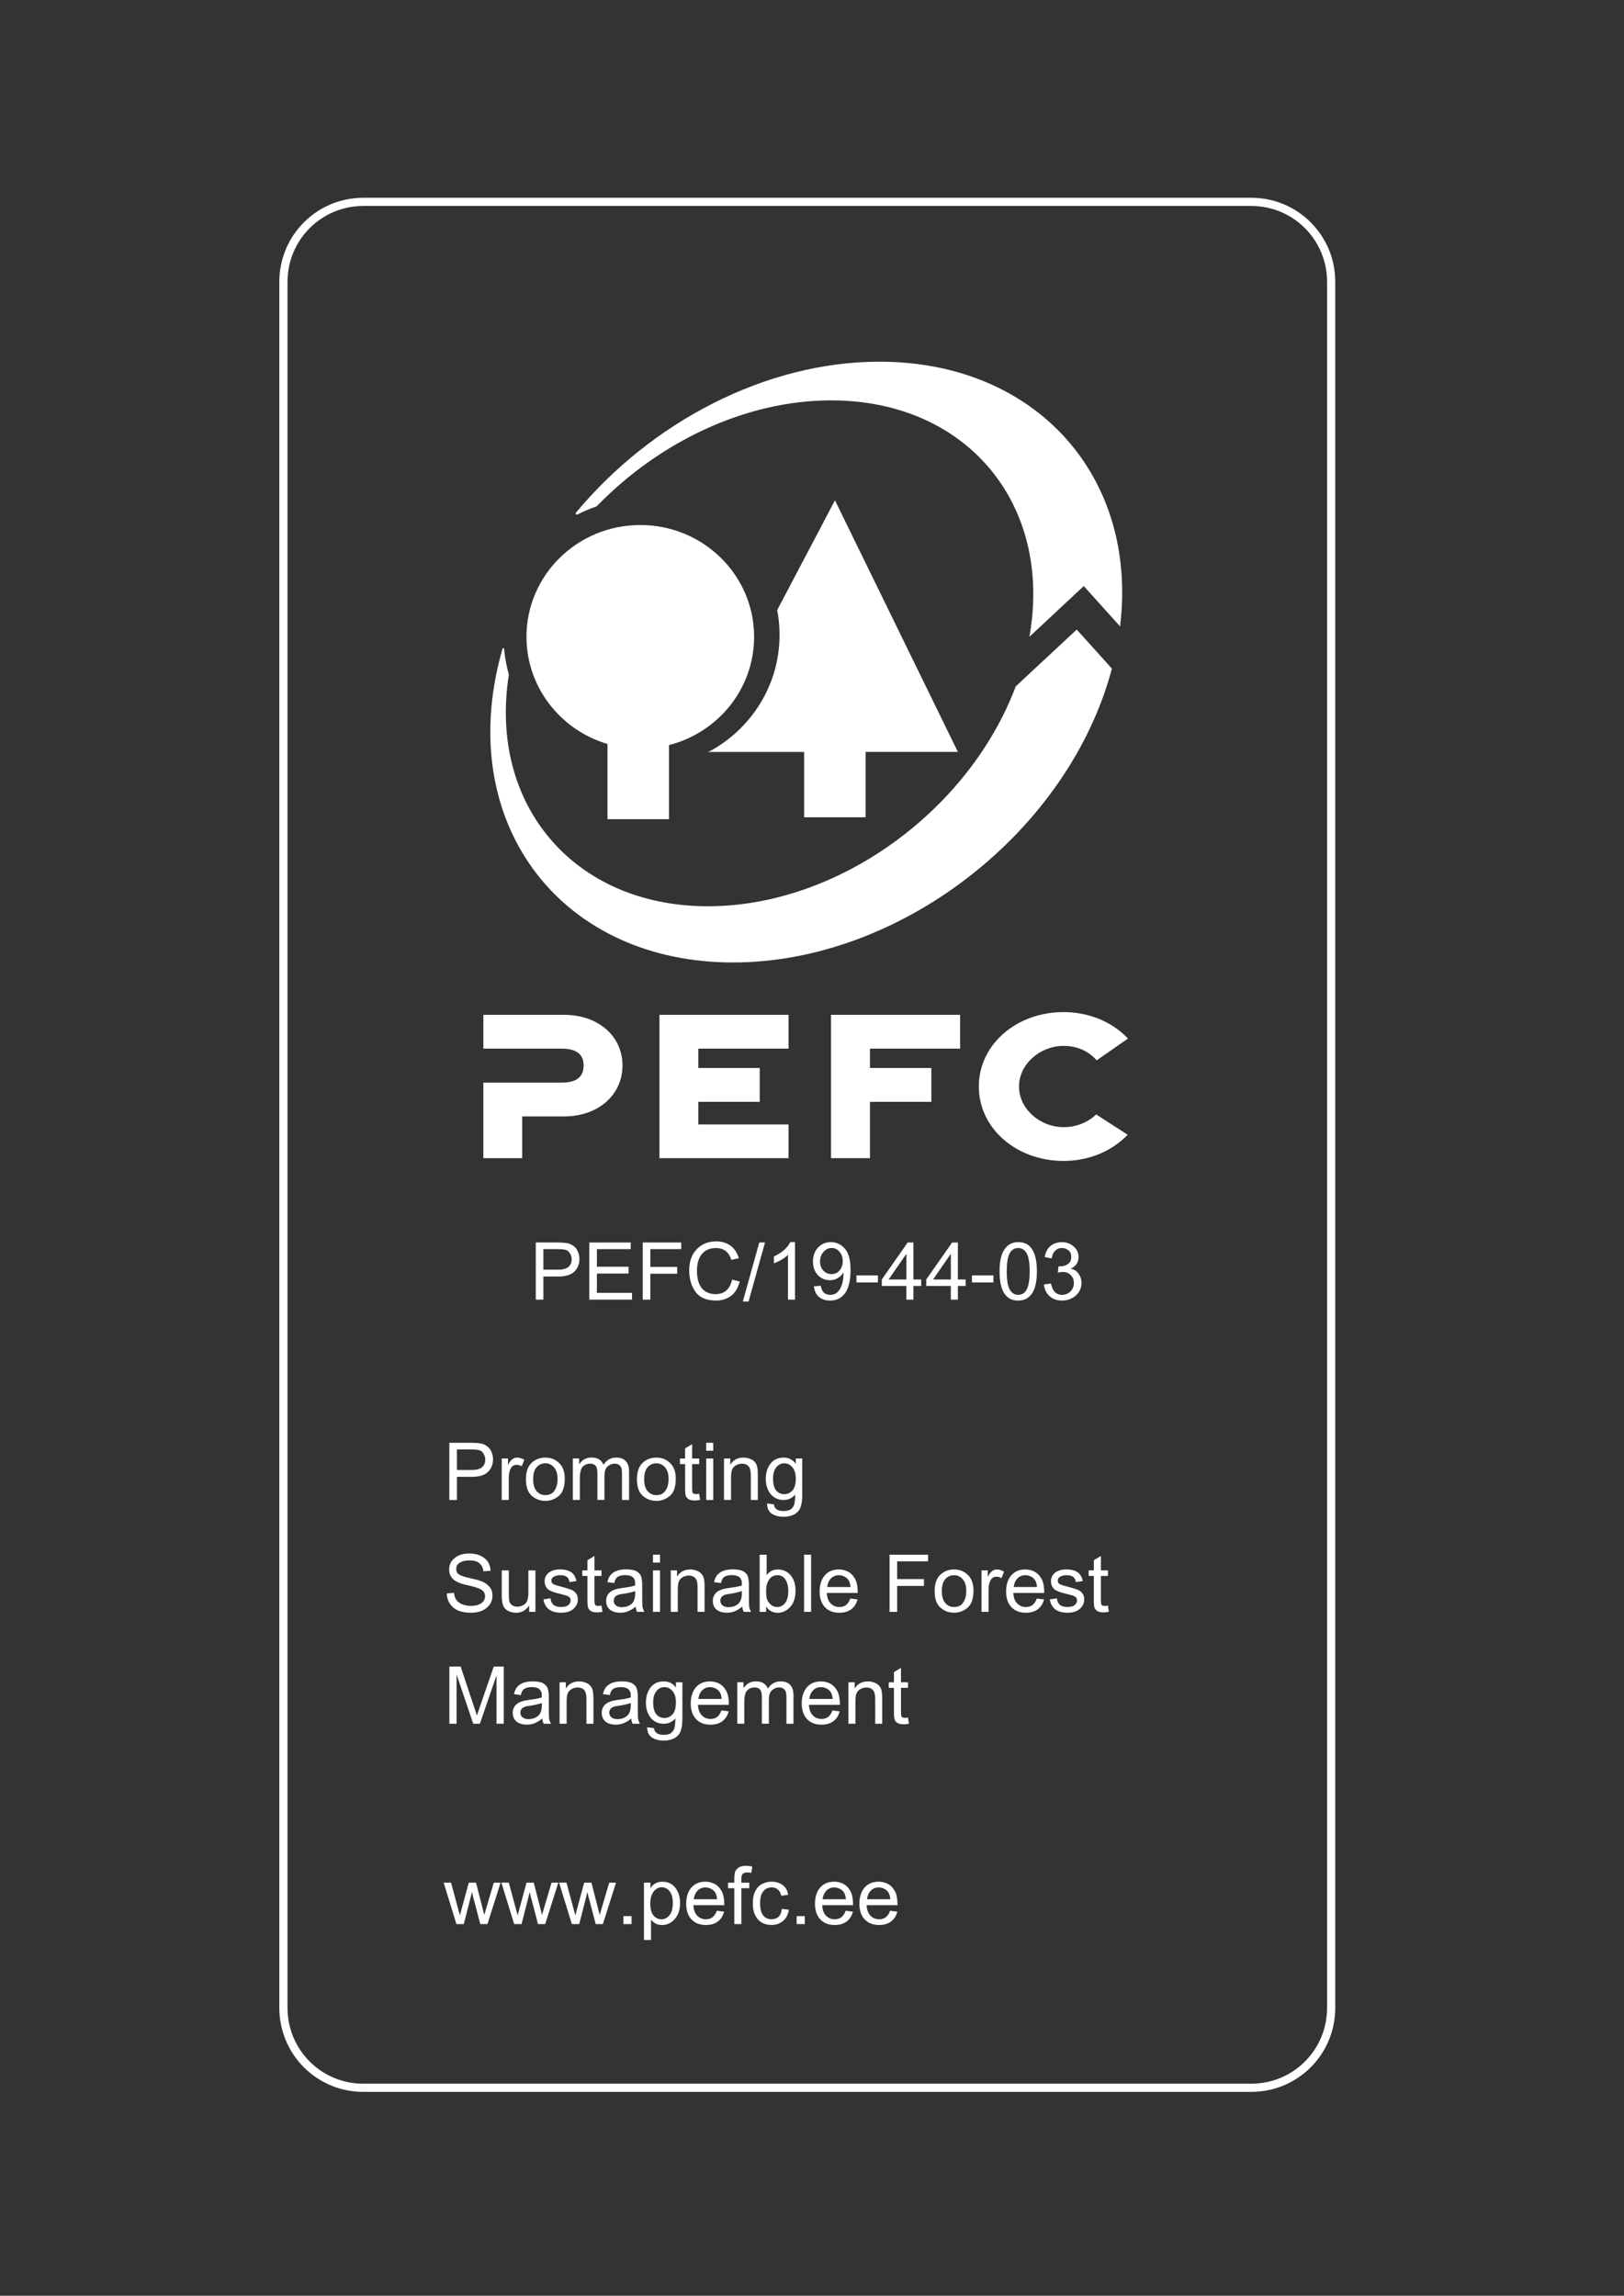 <?xml version="1.0" encoding="utf-8"?>
<!-- Generator: Adobe Illustrator 27.1.1, SVG Export Plug-In . SVG Version: 6.00 Build 0)  -->
<svg version="1.1" id="Layer_1" xmlns="http://www.w3.org/2000/svg" xmlns:xlink="http://www.w3.org/1999/xlink" x="0px" y="0px"
	 viewBox="0 0 595 841" style="enable-background:new 0 0 595 841;" xml:space="preserve">
<rect x="0" y="0" width="595" height="841" fill="#333333" stroke="none"/>
<style type="text/css">
	.st0{clip-path:url(#SVGID_00000127753557651906703470000006795480618846857395_);fill:none;stroke:#FFFFFF;stroke-width:3;}
	.st1{fill:#FFFFFF;}
</style>
<g>
	<g>
		<defs>
			<rect id="SVGID_1_" x="97.34" y="67.44" width="399.04" height="707"/>
		</defs>
		<clipPath id="SVGID_00000092433407023714348910000013272788185903311784_">
			<use xlink:href="#SVGID_1_"  style="overflow:visible;"/>
		</clipPath>
		
			<path style="clip-path:url(#SVGID_00000092433407023714348910000013272788185903311784_);fill:none;stroke:#FFFFFF;stroke-width:3;" d="
			M133.12,73.95h325.31c16.21,0,29.28,13.06,29.28,29.28v632.31c0,16.22-13.06,29.28-29.28,29.28H133.12
			c-16.21,0-29.28-13.06-29.28-29.28V103.23C103.85,87.02,116.91,73.95,133.12,73.95L133.12,73.95z M133.12,73.95"/>
	</g>
	<path class="st1" d="M206.6,371.76h-29.51v12.39h28.68c6.2,0,8.05,2.74,8.05,6.18c0,3.51-1.84,6.27-8.05,6.27h-28.68v27.67h14.23
		v-15.29h15.28c12.95,0,21.47-8.2,21.47-18.66C228.08,379.87,219.55,371.76,206.6,371.76"/>
	<polyline class="st1" points="241.61,424.27 288.9,424.27 288.9,411.91 255.86,411.91 255.86,403.63 278.34,403.63 278.34,391.24 
		255.86,391.24 255.86,384.15 288.9,384.15 288.9,371.76 241.61,371.76 241.61,424.27 	"/>
	<polyline class="st1" points="304.47,424.27 318.74,424.27 318.74,403.63 341.22,403.63 341.22,391.24 318.74,391.24 
		318.74,384.15 351.77,384.15 351.77,371.76 304.47,371.76 304.47,424.27 	"/>
	<path class="st1" d="M389.66,383.14c4.91,0,9.06,1.81,12.14,5.29l11.47-7.98c-6.32-6.61-14.93-9.69-23.62-9.69
		c-17.22,0-31.03,11.86-31.03,27.26c0,15.38,13.81,27.26,31.03,27.26c8.64,0,17.19-3.05,23.51-9.59l-11.55-7.44
		c-2.98,2.91-7.25,4.66-11.96,4.66c-8.52,0-16.3-6.61-16.3-14.89C373.36,389.72,381.14,383.14,389.66,383.14"/>
	<path class="st1" d="M317.13,299.38v-23.93h33.82l-45.04-92.17l-21.16,40.21c0.58,2.95,0.86,5.98,0.86,9.08
		c0,18.33-10.28,34.28-25.48,42.6l-0.79,0.29h35.27v23.93H317.13"/>
	<path class="st1" d="M222.57,272.54v27.55h22.53v-27.14c17.94-4.58,31.19-20.59,31.19-39.67c0-22.62-18.67-40.95-41.7-40.95
		c-23.03,0-41.7,18.33-41.7,40.95C192.9,251.8,205.4,267.46,222.57,272.54"/>
	<path class="st1" d="M211.57,188.49c2.25-1.17,4.59-2.17,7.03-3c22.77-23.5,54.39-38.82,85.92-38.82
		c49.83,0,81.27,38.24,72.63,86.61l19.92-18.59l13.3,14.77c6.68-54.6-30.53-96.96-88.19-96.96c-41.82,0-83.75,22.3-111.23,55.39
		c0,0-0.15,0.23,0.07,0.47C211.28,188.65,211.57,188.49,211.57,188.49"/>
	<path class="st1" d="M268.58,352.58c61.39,0,122.96-48,138.8-107.65l-12.89-14.3l-22.35,20.81
		c-17.08,45.46-65.04,80.55-112.74,80.55c-49.22,0-80.49-37.32-72.96-84.85c-0.86-3.05-1.47-6.24-1.76-9.51c0,0,0.02-0.22-0.31-0.19
		c-0.19,0.02-0.25,0.19-0.25,0.19c-0.48,1.64-0.9,3.27-1.31,4.91C168.01,303.33,206.41,352.58,268.58,352.58"/>
	<path class="st1" d="M196.3,455.15h7.93c1.25,0,2.32,0.07,3.18,0.2c0.9,0.1,1.73,0.4,2.51,0.95c0.82,0.51,1.39,1.21,1.76,2.1
		c0.41,0.92,0.61,1.83,0.61,2.78c0,1.95-0.65,3.51-1.9,4.68c-1.22,1.19-3.22,1.77-5.96,1.77h-5.35v8.47h-2.78V455.15z
		 M199.08,465.12h5.42c3.29,0,4.95-1.29,4.95-3.86c0-0.82-0.24-1.53-0.68-2.17c-0.4-0.68-0.93-1.08-1.56-1.22
		c-0.64-0.17-1.56-0.27-2.78-0.27h-5.35V465.12z M199.08,465.12"/>
	<path class="st1" d="M231.56,476.1h-15.65v-20.94h15.18v2.44h-12.4v6.44h11.59v2.51h-11.59v7.05h12.87V476.1z M231.56,476.1"/>
	<path class="st1" d="M249.59,457.59h-11.32v6.51h9.83v2.51h-9.83v9.49h-2.78v-20.94h14.1V457.59z M249.59,457.59"/>
	<path class="st1" d="M271.01,469.45c-0.59,2.36-1.66,4.12-3.18,5.28c-1.54,1.14-3.37,1.7-5.49,1.7c-3.44,0-5.95-1.05-7.52-3.18
		c-1.54-2.17-2.31-4.76-2.31-7.79c0-3.34,0.92-5.96,2.78-7.86c1.85-1.9,4.22-2.85,7.12-2.85c2.03,0,3.76,0.52,5.22,1.56
		c1.44,1.05,2.46,2.58,3.05,4.61l-2.71,0.61c-0.46-1.44-1.15-2.52-2.1-3.25c-0.95-0.71-2.14-1.08-3.53-1.08
		c-2.27,0-4,0.75-5.22,2.24c-1.19,1.49-1.76,3.51-1.76,6.03c0,2.9,0.61,5.07,1.83,6.51c1.25,1.41,2.91,2.1,4.94,2.1
		c1.63,0,2.93-0.43,3.93-1.29c1.04-0.9,1.77-2.23,2.17-4L271.01,469.45z M271.01,469.45"/>
	<path class="st1" d="M280.29,455.15l-6.03,21.62h-2.1l6.03-21.62H280.29z M280.29,455.15"/>
	<path class="st1" d="M291.27,476.1h-2.58v-16.4c-1.27,1.22-2.98,2.27-5.15,3.11v-2.51c2.93-1.39,4.94-3.15,6.03-5.29h1.7V476.1z
		 M291.27,476.1"/>
	<path class="st1" d="M308.98,466.2c-0.51,0.86-1.2,1.54-2.1,2.03c-0.87,0.51-1.81,0.75-2.85,0.75c-1.73,0-3.18-0.62-4.4-1.9
		c-1.19-1.25-1.77-2.91-1.77-4.95c0-2.06,0.61-3.76,1.83-5.08c1.22-1.35,2.8-2.03,4.75-2.03c1.93,0,3.61,0.78,5.01,2.31
		c1.44,1.49,2.17,4.12,2.17,7.86c0,3.8-0.66,6.63-1.96,8.47c-1.32,1.86-3.17,2.78-5.56,2.78c-1.59,0-2.91-0.43-4-1.29
		c-1.05-0.85-1.68-2.17-1.9-3.93l2.51-0.2c0.36,2.22,1.51,3.32,3.46,3.32c1.57,0,2.78-0.71,3.59-2.17c0.85-1.44,1.29-3.42,1.29-5.96
		H308.98z M304.64,466.74c1.25,0,2.25-0.44,2.98-1.36c0.76-0.9,1.15-2.03,1.15-3.39c0-1.36-0.39-2.47-1.15-3.39
		c-0.78-0.95-1.74-1.43-2.91-1.43c-1.19,0-2.2,0.51-3.05,1.49c-0.81,0.95-1.22,2.13-1.22,3.53c0,1.32,0.41,2.4,1.22,3.25
		C302.47,466.32,303.46,466.74,304.64,466.74L304.64,466.74z M304.64,466.74"/>
	<rect x="313.8" y="467.22" class="st1" width="7.86" height="2.58"/>
	<path class="st1" d="M337.51,471.08h-2.85v5.01h-2.58v-5.01h-9.01v-2.37l9.49-13.55h2.1v13.55h2.85V471.08z M332.09,468.71v-9.42
		l-6.51,9.42H332.09z M332.09,468.71"/>
	<path class="st1" d="M353.79,471.08h-2.85v5.01h-2.58v-5.01h-9.01v-2.37l9.49-13.55h2.1v13.55h2.85V471.08z M348.37,468.71v-9.42
		l-6.51,9.42H348.37z M348.37,468.71"/>
	<rect x="356.11" y="467.22" class="st1" width="7.86" height="2.58"/>
	<path class="st1" d="M373.05,455.02c4.56,0,6.85,3.58,6.85,10.71c0,3.63-0.59,6.3-1.77,8.07c-1.18,1.76-2.88,2.64-5.08,2.64
		c-4.57,0-6.84-3.56-6.84-10.71c0-3.56,0.58-6.23,1.77-8C369.19,455.93,370.88,455.02,373.05,455.02L373.05,455.02z M373.05,474.33
		c1.39,0,2.44-0.65,3.12-1.97c0.71-1.35,1.08-3.56,1.08-6.64c0-2.06-0.17-3.73-0.47-4.94c-0.32-1.22-0.8-2.12-1.42-2.71
		c-0.65-0.58-1.41-0.88-2.31-0.88c-1.41,0-2.47,0.68-3.18,2.03c-0.68,1.36-1.02,3.53-1.02,6.51c0,2.13,0.15,3.8,0.47,5.01
		c0.3,1.22,0.78,2.14,1.42,2.71C371.38,474.04,372.14,474.33,373.05,474.33L373.05,474.33z M373.05,474.33"/>
	<path class="st1" d="M392.32,464.77c1.25,0.24,2.23,0.87,2.91,1.9c0.68,1,1.01,2.08,1.01,3.25c0,1.9-0.71,3.46-2.1,4.68
		c-1.41,1.22-3.08,1.83-5.02,1.83c-1.81,0-3.32-0.51-4.54-1.56c-1.22-1.08-1.93-2.52-2.1-4.34l2.58-0.34
		c0.27,1.41,0.75,2.44,1.42,3.12s1.56,1.02,2.64,1.02c1.22,0,2.24-0.41,3.05-1.22c0.85-0.85,1.28-1.9,1.28-3.11
		c0-1.17-0.39-2.14-1.15-2.91c-0.78-0.76-1.76-1.15-2.98-1.15c-0.51,0-1.08,0.1-1.76,0.27l0.27-2.31c0.68,0,1.22-0.02,1.63-0.07
		c0.4-0.09,0.85-0.24,1.35-0.48c0.49-0.27,0.9-0.62,1.22-1.08c0.31-0.49,0.48-1.1,0.48-1.83c0-1.03-0.34-1.83-1.02-2.37
		c-0.68-0.58-1.47-0.88-2.37-0.88c-1.05,0-1.9,0.34-2.57,1.02c-0.65,0.64-1.05,1.56-1.22,2.78l-2.57-0.47
		c0.3-1.85,1.03-3.22,2.17-4.13c1.17-0.9,2.54-1.36,4.13-1.36c1.71,0,3.15,0.54,4.34,1.63c1.17,1.05,1.76,2.34,1.76,3.86
		c0,1.95-0.95,3.36-2.85,4.2V464.77z M392.32,464.77"/>
	<path class="st1" d="M164.64,528.53h7.93c1.25,0,2.32,0.07,3.18,0.2c0.9,0.1,1.73,0.4,2.51,0.95c0.82,0.51,1.39,1.21,1.76,2.1
		c0.41,0.92,0.61,1.83,0.61,2.78c0,1.95-0.64,3.51-1.9,4.68c-1.22,1.19-3.22,1.77-5.96,1.77h-5.36v8.47h-2.78V528.53z M167.42,538.5
		h5.42c3.29,0,4.95-1.29,4.95-3.86c0-0.82-0.24-1.53-0.68-2.17c-0.41-0.68-0.93-1.08-1.56-1.22c-0.64-0.17-1.56-0.27-2.78-0.27
		h-5.36V538.5z M167.42,538.5"/>
	<path class="st1" d="M192.1,534.77l-0.95,2.37c-0.65-0.36-1.25-0.54-1.83-0.54c-0.95,0-1.68,0.44-2.17,1.29
		c-0.51,0.86-0.75,2.08-0.75,3.66v7.93h-2.58v-15.18h2.31v2.3h0.07c0.82-1.76,1.9-2.64,3.25-2.64
		C190.31,533.96,191.19,534.23,192.1,534.77L192.1,534.77z M192.1,534.77"/>
	<path class="st1" d="M199.81,533.96c2.03,0,3.73,0.68,5.08,2.03c1.35,1.32,2.03,3.22,2.03,5.7c0,2.98-0.73,5.08-2.17,6.3
		c-1.46,1.22-3.1,1.83-4.95,1.83c-1.9,0-3.57-0.63-5.01-1.9c-1.41-1.25-2.1-3.27-2.1-6.03c0-2.66,0.68-4.65,2.03-5.96
		C196.12,534.62,197.81,533.96,199.81,533.96L199.81,533.96z M199.81,547.71c1.49,0,2.59-0.54,3.32-1.63
		c0.76-1.08,1.15-2.51,1.15-4.27c0-1.9-0.44-3.32-1.29-4.27c-0.86-0.98-1.93-1.49-3.18-1.49c-1.32,0-2.41,0.51-3.25,1.49
		c-0.81,0.95-1.22,2.41-1.22,4.34c0,1.95,0.42,3.42,1.29,4.4C197.47,547.24,198.54,547.71,199.81,547.71L199.81,547.71z
		 M199.81,547.71"/>
	<path class="st1" d="M230.46,549.48h-2.57v-9.56c0-0.71-0.05-1.32-0.14-1.83c-0.1-0.49-0.34-0.92-0.74-1.29
		c-0.37-0.41-0.98-0.61-1.83-0.61c-1,0-1.88,0.37-2.65,1.08c-0.73,0.68-1.08,1.81-1.08,3.39v8.81h-2.57v-9.89
		c0-1.31-0.24-2.19-0.68-2.65c-0.46-0.49-1.12-0.75-1.96-0.75c-1.14,0-2.06,0.39-2.78,1.15c-0.68,0.78-1.02,2.2-1.02,4.27v7.86
		h-2.58v-15.18h2.31v2.1h0.07c1.04-1.63,2.54-2.44,4.54-2.44c1.12,0,2.03,0.23,2.71,0.68c0.71,0.46,1.25,1.12,1.63,1.97
		c1.12-1.76,2.68-2.64,4.68-2.64c1.53,0,2.68,0.44,3.46,1.29c0.82,0.86,1.22,2.13,1.22,3.8V549.48z M230.46,549.48"/>
	<path class="st1" d="M240.48,533.96c2.03,0,3.73,0.68,5.08,2.03c1.35,1.32,2.03,3.22,2.03,5.7c0,2.98-0.73,5.08-2.17,6.3
		c-1.46,1.22-3.1,1.83-4.95,1.83c-1.9,0-3.57-0.63-5.01-1.9c-1.41-1.25-2.1-3.27-2.1-6.03c0-2.66,0.68-4.65,2.03-5.96
		C236.78,534.62,238.48,533.96,240.48,533.96L240.48,533.96z M240.48,547.71c1.49,0,2.59-0.54,3.32-1.63
		c0.76-1.08,1.15-2.51,1.15-4.27c0-1.9-0.44-3.32-1.29-4.27c-0.86-0.98-1.93-1.49-3.18-1.49c-1.32,0-2.41,0.51-3.25,1.49
		c-0.82,0.95-1.22,2.41-1.22,4.34c0,1.95,0.42,3.42,1.29,4.4C238.14,547.24,239.2,547.71,240.48,547.71L240.48,547.71z
		 M240.48,547.71"/>
	<path class="st1" d="M256.5,549.48c-0.78,0.13-1.41,0.2-1.9,0.2c-1.14,0-1.96-0.2-2.51-0.61c-0.51-0.41-0.82-0.9-0.95-1.49
		c-0.1-0.62-0.13-1.49-0.13-2.57v-8.67h-1.9v-2.03h1.9v-3.73l2.57-1.56v5.29h2.58v2.03h-2.58v8.87c0,0.73,0.07,1.27,0.2,1.63
		c0.17,0.33,0.58,0.48,1.22,0.48c0.36,0,0.74-0.03,1.15-0.13L256.5,549.48z M256.5,549.48"/>
	<path class="st1" d="M261.32,549.48h-2.58v-15.18h2.58V549.48z M261.32,531.45h-2.58v-2.91h2.58V531.45z M261.32,531.45"/>
	<path class="st1" d="M277.65,549.48h-2.57v-9.22c0-1.53-0.31-2.59-0.88-3.19c-0.54-0.57-1.32-0.88-2.3-0.88
		c-0.78,0-1.49,0.19-2.17,0.54c-0.68,0.37-1.18,0.88-1.49,1.56c-0.27,0.68-0.4,1.66-0.4,2.91v8.27h-2.58v-15.18h2.3v2.17h0.07
		c0.54-0.85,1.22-1.49,2.03-1.9c0.81-0.4,1.73-0.61,2.78-0.61c0.82,0,1.59,0.17,2.37,0.47c0.76,0.27,1.37,0.71,1.83,1.29
		c0.44,0.54,0.71,1.15,0.81,1.83c0.14,0.64,0.2,1.49,0.2,2.58V549.48z M277.65,549.48"/>
	<path class="st1" d="M293.93,547.44c0,2.17-0.23,3.76-0.68,4.81c-0.41,1.08-1.15,1.92-2.24,2.51c-1.08,0.57-2.4,0.88-3.93,0.88
		c-1.73,0-3.17-0.39-4.34-1.15c-1.14-0.78-1.7-2.02-1.7-3.73l2.51,0.34c0.08,0.81,0.42,1.42,1.02,1.83c0.58,0.4,1.42,0.61,2.51,0.61
		c1.31,0,2.26-0.27,2.85-0.81c0.63-0.54,1.02-1.22,1.15-2.03c0.17-0.78,0.27-1.83,0.27-3.18c-1.13,1.32-2.55,1.96-4.27,1.96
		c-1.95,0-3.52-0.71-4.75-2.17c-1.18-1.49-1.76-3.34-1.76-5.56c0-2.2,0.56-4.07,1.7-5.56c1.17-1.49,2.79-2.23,4.88-2.23
		c1.76,0,3.2,0.73,4.34,2.17h0.06v-1.83h2.37V547.44z M287.36,547.37c1.08,0,2.05-0.42,2.91-1.28c0.85-0.9,1.29-2.37,1.29-4.41
		c0-1.8-0.4-3.18-1.22-4.13c-0.81-0.98-1.81-1.49-2.98-1.49c-1.22,0-2.22,0.51-2.98,1.49c-0.78,1-1.15,2.36-1.15,4.06
		c0,2,0.37,3.46,1.15,4.41C285.19,546.93,286.17,547.37,287.36,547.37L287.36,547.37z M287.36,547.37"/>
	<path class="st1" d="M177.11,575.62c-0.14-1.31-0.65-2.3-1.49-2.98c-0.82-0.68-2.02-1.02-3.59-1.02c-1.46,0-2.63,0.27-3.53,0.82
		c-0.92,0.54-1.35,1.32-1.35,2.3c0,0.92,0.34,1.59,1.01,2.03c0.71,0.46,2.05,0.92,4,1.35c1.76,0.37,3.18,0.75,4.27,1.15
		c1.08,0.41,2,1.05,2.78,1.9c0.81,0.82,1.22,1.95,1.22,3.39c0,1.81-0.73,3.3-2.17,4.47c-1.46,1.18-3.32,1.76-5.63,1.76
		c-2.95,0-5.15-0.64-6.64-1.97c-1.46-1.31-2.22-3-2.3-5.08l2.64-0.27c0.14,1.67,0.78,2.9,1.96,3.66c1.17,0.78,2.59,1.15,4.27,1.15
		c1.52,0,2.78-0.3,3.73-0.95c0.95-0.62,1.42-1.49,1.42-2.57c0-1.12-0.51-1.97-1.49-2.51c-1-0.54-2.68-1.05-5.02-1.56
		c-2.36-0.49-4.05-1.18-5.08-2.1c-1.05-0.95-1.56-2.17-1.56-3.66c0-1.66,0.64-3.05,1.96-4.13c1.31-1.12,3.08-1.7,5.36-1.7
		c2.34,0,4.22,0.58,5.62,1.7c1.39,1.08,2.14,2.62,2.24,4.61L177.11,575.62z M177.11,575.62"/>
	<path class="st1" d="M196.17,590.46h-2.3v-2.24h-0.07c-1.13,1.73-2.71,2.58-4.74,2.58c-1.05,0-2.02-0.24-2.91-0.68
		c-0.92-0.49-1.53-1.17-1.83-2.03c-0.32-0.9-0.48-2.03-0.48-3.39v-9.42h2.58v8.41c0,1.35,0.07,2.34,0.2,2.91
		c0.13,0.59,0.47,1.07,1.01,1.43c0.54,0.37,1.19,0.54,1.97,0.54c0.95,0,1.84-0.31,2.71-0.95c0.85-0.68,1.28-2.07,1.28-4.2v-8.13
		h2.58V590.46z M196.17,590.46"/>
	<path class="st1" d="M208.66,579.55c-0.13-0.85-0.47-1.49-1.01-1.9c-0.54-0.41-1.32-0.61-2.31-0.61c-1,0-1.81,0.19-2.44,0.54
		c-0.59,0.33-0.88,0.8-0.88,1.42c0,0.59,0.22,1.02,0.68,1.29c0.49,0.27,1.46,0.59,2.91,0.95c1.57,0.41,2.78,0.78,3.59,1.08
		c0.82,0.32,1.42,0.78,1.83,1.36c0.44,0.54,0.68,1.32,0.68,2.3c0,1.35-0.58,2.51-1.69,3.46c-1.08,0.92-2.56,1.35-4.41,1.35
		c-1.9,0-3.39-0.41-4.47-1.22c-1.08-0.82-1.77-2.03-2.03-3.66l2.58-0.41c0.13,1.08,0.51,1.9,1.15,2.44c0.68,0.51,1.6,0.75,2.78,0.75
		c1.12,0,1.98-0.22,2.58-0.68c0.58-0.49,0.88-1.08,0.88-1.77c0-0.44-0.13-0.81-0.41-1.08c-0.27-0.27-0.61-0.47-1.01-0.61
		c-0.41-0.14-1.34-0.37-2.78-0.75c-2.17-0.49-3.63-1.1-4.34-1.83c-0.68-0.76-1.01-1.66-1.01-2.71c0-1.25,0.49-2.3,1.49-3.12
		c1.04-0.81,2.41-1.22,4.14-1.22c1.8,0,3.2,0.37,4.2,1.08c0.98,0.73,1.6,1.8,1.83,3.18L208.66,579.55z M208.66,579.55"/>
	<path class="st1" d="M220.72,590.46c-0.78,0.13-1.41,0.2-1.9,0.2c-1.14,0-1.96-0.2-2.51-0.61c-0.51-0.4-0.82-0.9-0.95-1.49
		c-0.1-0.63-0.13-1.49-0.13-2.58v-8.67h-1.9v-2.03h1.9v-3.73l2.57-1.56v5.29h2.58v2.03h-2.58v8.88c0,0.73,0.07,1.27,0.2,1.63
		c0.17,0.32,0.58,0.47,1.22,0.47c0.36,0,0.74-0.03,1.15-0.13L220.72,590.46z M220.72,590.46"/>
	<path class="st1" d="M236.1,590.46h-2.71c-0.24-0.49-0.41-1.12-0.54-1.9c-1.73,1.49-3.57,2.23-5.56,2.23
		c-1.63,0-2.91-0.37-3.86-1.15c-0.92-0.82-1.35-1.87-1.35-3.19c0-1.25,0.44-2.3,1.35-3.12c0.9-0.81,2.46-1.35,4.68-1.63l2.37-0.34
		c0.9-0.17,1.64-0.36,2.24-0.54c0-0.76-0.03-1.31-0.07-1.63c-0.05-0.3-0.2-0.64-0.47-1.02c-0.24-0.36-0.59-0.63-1.08-0.82
		c-0.51-0.22-1.2-0.34-2.1-0.34c-1.08,0-1.97,0.2-2.65,0.61c-0.64,0.41-1.07,1.18-1.29,2.3l-2.51-0.34c0.27-1.53,0.97-2.68,2.1-3.46
		c1.17-0.81,2.74-1.22,4.74-1.22c1.8,0,3.14,0.27,4,0.81c0.85,0.54,1.37,1.21,1.56,1.97c0.22,0.78,0.34,1.74,0.34,2.91v3.46
		c0,2.13,0.02,3.56,0.07,4.27C235.44,589.09,235.7,589.78,236.1,590.46L236.1,590.46z M232.72,583.75v-0.88
		c-1.36,0.46-3.01,0.82-4.95,1.08c-1.95,0.24-2.91,1.05-2.91,2.44c0,0.68,0.24,1.25,0.75,1.69c0.54,0.46,1.31,0.68,2.31,0.68
		c1.25,0,2.37-0.36,3.32-1.08C232.21,586.92,232.72,585.62,232.72,583.75L232.72,583.75z M232.72,583.75"/>
	<path class="st1" d="M241.82,590.46h-2.58v-15.18h2.58V590.46z M241.82,572.43h-2.58v-2.91h2.58V572.43z M241.82,572.43"/>
	<path class="st1" d="M258.15,590.46h-2.58v-9.22c0-1.53-0.3-2.59-0.88-3.18c-0.54-0.58-1.32-0.88-2.3-0.88
		c-0.78,0-1.49,0.18-2.17,0.54c-0.68,0.37-1.18,0.88-1.49,1.56c-0.27,0.68-0.4,1.66-0.4,2.91v8.27h-2.58v-15.18h2.3v2.17h0.07
		c0.54-0.85,1.22-1.49,2.03-1.9c0.82-0.41,1.73-0.61,2.78-0.61c0.82,0,1.59,0.17,2.37,0.47c0.76,0.27,1.37,0.71,1.83,1.29
		c0.44,0.54,0.71,1.15,0.81,1.83c0.14,0.64,0.2,1.49,0.2,2.58V590.46z M258.15,590.46"/>
	<path class="st1" d="M275.18,590.46h-2.71c-0.24-0.49-0.41-1.12-0.54-1.9c-1.73,1.49-3.57,2.23-5.56,2.23
		c-1.63,0-2.91-0.37-3.86-1.15c-0.92-0.82-1.35-1.87-1.35-3.19c0-1.25,0.44-2.3,1.35-3.12c0.9-0.81,2.46-1.35,4.68-1.63l2.37-0.34
		c0.9-0.17,1.64-0.36,2.24-0.54c0-0.76-0.03-1.31-0.07-1.63c-0.05-0.3-0.2-0.64-0.47-1.02c-0.24-0.36-0.59-0.63-1.08-0.82
		c-0.51-0.22-1.21-0.34-2.1-0.34c-1.08,0-1.96,0.2-2.64,0.61c-0.64,0.41-1.07,1.18-1.29,2.3l-2.51-0.34
		c0.27-1.53,0.97-2.68,2.1-3.46c1.17-0.81,2.75-1.22,4.75-1.22c1.8,0,3.14,0.27,4,0.81c0.85,0.54,1.37,1.21,1.56,1.97
		c0.22,0.78,0.34,1.74,0.34,2.91v3.46c0,2.13,0.02,3.56,0.07,4.27C274.52,589.09,274.77,589.78,275.18,590.46L275.18,590.46z
		 M271.79,583.75v-0.88c-1.36,0.46-3.02,0.82-4.95,1.08c-1.95,0.24-2.91,1.05-2.91,2.44c0,0.68,0.24,1.25,0.75,1.69
		c0.54,0.46,1.31,0.68,2.3,0.68c1.25,0,2.37-0.36,3.32-1.08C271.28,586.92,271.79,585.62,271.79,583.75L271.79,583.75z
		 M271.79,583.75"/>
	<path class="st1" d="M280.95,576.98c0.95-1.36,2.3-2.03,4.07-2.03c1.93,0,3.49,0.73,4.68,2.17c1.17,1.41,1.76,3.25,1.76,5.56
		c0,2.63-0.66,4.64-1.96,6.03c-1.32,1.41-2.83,2.1-4.54,2.1c-1.81,0-3.22-0.75-4.2-2.23h-0.07v1.9h-2.37v-20.94h2.57v7.46H280.95z
		 M284.75,588.7c1.17,0,2.13-0.49,2.91-1.49c0.76-1.03,1.15-2.47,1.15-4.34c0-1.8-0.37-3.22-1.08-4.27
		c-0.68-1.04-1.66-1.56-2.91-1.56c-1.27,0-2.29,0.54-3.05,1.63c-0.73,1.08-1.08,2.44-1.08,4.07s0.15,2.78,0.47,3.46
		c0.3,0.68,0.78,1.27,1.42,1.76C283.21,588.46,283.94,588.7,284.75,588.7L284.75,588.7z M284.75,588.7"/>
	<rect x="294.59" y="569.52" class="st1" width="2.58" height="20.94"/>
	<path class="st1" d="M314.25,583.55h-11.32c0.09,1.68,0.56,2.97,1.43,3.86c0.85,0.86,1.91,1.29,3.18,1.29
		c0.98,0,1.8-0.24,2.44-0.75c0.68-0.54,1.19-1.32,1.56-2.37l2.64,0.34c-0.41,1.59-1.2,2.81-2.37,3.66
		c-1.13,0.81-2.56,1.22-4.27,1.22c-2.27,0-4.05-0.69-5.35-2.1c-1.27-1.39-1.9-3.29-1.9-5.7c0-2.39,0.61-4.34,1.83-5.83
		c1.25-1.49,3.01-2.24,5.29-2.24c1.08,0,2.13,0.25,3.18,0.75c1.03,0.51,1.9,1.34,2.58,2.51
		C313.87,579.33,314.25,581.11,314.25,583.55L314.25,583.55z M311.6,581.38c-0.1-1.52-0.57-2.64-1.42-3.32
		c-0.86-0.68-1.8-1.02-2.78-1.02c-1.22,0-2.22,0.41-2.98,1.22c-0.78,0.81-1.22,1.86-1.35,3.11H311.6z M311.6,581.38"/>
	<path class="st1" d="M340.02,571.96H328.7v6.51h9.82v2.51h-9.82v9.49h-2.78v-20.94h14.1V571.96z M340.02,571.96"/>
	<path class="st1" d="M349.55,574.94c2.03,0,3.73,0.68,5.08,2.03c1.36,1.32,2.03,3.22,2.03,5.69c0,2.98-0.73,5.08-2.17,6.3
		c-1.46,1.22-3.1,1.83-4.95,1.83c-1.9,0-3.57-0.62-5.01-1.9c-1.41-1.25-2.1-3.27-2.1-6.03c0-2.66,0.68-4.64,2.03-5.96
		C345.86,575.6,347.56,574.94,349.55,574.94L349.55,574.94z M349.55,588.7c1.49,0,2.59-0.54,3.32-1.63
		c0.76-1.08,1.15-2.51,1.15-4.27c0-1.9-0.44-3.32-1.29-4.27c-0.86-0.98-1.93-1.49-3.19-1.49c-1.32,0-2.4,0.51-3.25,1.49
		c-0.81,0.95-1.22,2.41-1.22,4.34c0,1.95,0.43,3.42,1.29,4.41C347.22,588.22,348.28,588.7,349.55,588.7L349.55,588.7z M349.55,588.7
		"/>
	<path class="st1" d="M367.87,575.75l-0.95,2.37c-0.64-0.36-1.25-0.54-1.83-0.54c-0.95,0-1.67,0.44-2.17,1.29
		c-0.51,0.86-0.74,2.09-0.74,3.66v7.93h-2.58v-15.18h2.3v2.3h0.07c0.81-1.76,1.9-2.64,3.25-2.64
		C366.07,574.94,366.95,575.21,367.87,575.75L367.87,575.75z M367.87,575.75"/>
	<path class="st1" d="M382.58,583.55h-11.32c0.09,1.68,0.56,2.97,1.42,3.86c0.85,0.86,1.92,1.29,3.19,1.29
		c0.98,0,1.8-0.24,2.44-0.75c0.68-0.54,1.19-1.32,1.56-2.37l2.64,0.34c-0.41,1.59-1.2,2.81-2.37,3.66
		c-1.13,0.81-2.56,1.22-4.27,1.22c-2.27,0-4.05-0.69-5.36-2.1c-1.27-1.39-1.9-3.29-1.9-5.7c0-2.39,0.61-4.34,1.83-5.83
		c1.25-1.49,3.01-2.24,5.29-2.24c1.08,0,2.13,0.25,3.18,0.75c1.03,0.51,1.9,1.34,2.58,2.51
		C382.21,579.33,382.58,581.11,382.58,583.55L382.58,583.55z M379.93,581.38c-0.1-1.52-0.57-2.64-1.42-3.32
		c-0.86-0.68-1.8-1.02-2.78-1.02c-1.22,0-2.22,0.41-2.98,1.22c-0.78,0.81-1.22,1.86-1.35,3.11H379.93z M379.93,581.38"/>
	<path class="st1" d="M394.19,579.55c-0.14-0.85-0.48-1.49-1.02-1.9c-0.54-0.41-1.32-0.61-2.3-0.61c-1,0-1.81,0.19-2.44,0.54
		c-0.59,0.33-0.88,0.8-0.88,1.42c0,0.59,0.22,1.02,0.68,1.29c0.49,0.27,1.46,0.59,2.91,0.95c1.58,0.41,2.78,0.78,3.59,1.08
		c0.82,0.32,1.43,0.78,1.83,1.36c0.44,0.54,0.68,1.32,0.68,2.3c0,1.35-0.58,2.51-1.7,3.46c-1.08,0.92-2.56,1.35-4.41,1.35
		c-1.9,0-3.39-0.41-4.47-1.22c-1.08-0.82-1.76-2.03-2.03-3.66l2.58-0.41c0.13,1.08,0.51,1.9,1.15,2.44
		c0.68,0.51,1.59,0.75,2.78,0.75c1.12,0,1.98-0.22,2.58-0.68c0.58-0.49,0.88-1.08,0.88-1.77c0-0.44-0.13-0.81-0.4-1.08
		c-0.27-0.27-0.61-0.47-1.02-0.61c-0.41-0.14-1.34-0.37-2.78-0.75c-2.17-0.49-3.62-1.1-4.34-1.83c-0.68-0.76-1.01-1.66-1.01-2.71
		c0-1.25,0.49-2.3,1.49-3.12c1.03-0.81,2.41-1.22,4.13-1.22c1.8,0,3.2,0.37,4.2,1.08c0.98,0.73,1.59,1.8,1.83,3.18L394.19,579.55z
		 M394.19,579.55"/>
	<path class="st1" d="M406.25,590.46c-0.78,0.13-1.41,0.2-1.9,0.2c-1.13,0-1.96-0.2-2.51-0.61c-0.51-0.4-0.81-0.9-0.95-1.49
		c-0.1-0.63-0.13-1.49-0.13-2.58v-8.67h-1.9v-2.03h1.9v-3.73l2.58-1.56v5.29h2.58v2.03h-2.58v8.88c0,0.73,0.07,1.27,0.2,1.63
		c0.17,0.32,0.58,0.47,1.22,0.47c0.36,0,0.75-0.03,1.15-0.13L406.25,590.46z M406.25,590.46"/>
	<path class="st1" d="M184.56,631.46h-2.64v-17.55h-0.07l-6.03,17.55h-2.44l-6.03-17.82h-0.07v17.82h-2.64v-20.94h4.13l4.94,14.84
		c0.58,1.63,0.9,2.64,0.95,3.05h0.07c0.27-0.76,0.64-1.87,1.15-3.32l5.02-14.57h3.66V631.46z M184.56,631.46"/>
	<path class="st1" d="M201.89,631.46h-2.71c-0.23-0.49-0.4-1.12-0.54-1.9c-1.73,1.49-3.57,2.23-5.56,2.23
		c-1.63,0-2.91-0.37-3.86-1.15c-0.92-0.82-1.36-1.87-1.36-3.19c0-1.25,0.44-2.3,1.36-3.11c0.9-0.82,2.46-1.36,4.68-1.63l2.37-0.34
		c0.9-0.17,1.64-0.36,2.23-0.54c0-0.76-0.03-1.3-0.07-1.63c-0.05-0.3-0.2-0.64-0.48-1.01c-0.23-0.36-0.59-0.63-1.08-0.81
		c-0.51-0.22-1.2-0.34-2.1-0.34c-1.08,0-1.96,0.2-2.65,0.61c-0.64,0.41-1.07,1.18-1.28,2.3l-2.51-0.34c0.27-1.52,0.97-2.68,2.1-3.46
		c1.17-0.81,2.75-1.22,4.75-1.22c1.8,0,3.13,0.27,3.99,0.82c0.85,0.54,1.37,1.2,1.56,1.96c0.22,0.78,0.34,1.74,0.34,2.91v3.45
		c0,2.14,0.02,3.56,0.07,4.27C201.24,630.09,201.49,630.79,201.89,631.46L201.89,631.46z M198.51,624.75v-0.88
		c-1.35,0.46-3.01,0.82-4.94,1.08c-1.95,0.24-2.91,1.05-2.91,2.44c0,0.68,0.23,1.25,0.75,1.69c0.54,0.46,1.3,0.68,2.3,0.68
		c1.25,0,2.37-0.36,3.32-1.08C198,627.92,198.51,626.62,198.51,624.75L198.51,624.75z M198.51,624.75"/>
	<path class="st1" d="M217.44,631.46h-2.58v-9.22c0-1.52-0.31-2.59-0.88-3.18c-0.54-0.58-1.32-0.88-2.31-0.88
		c-0.78,0-1.49,0.19-2.17,0.54c-0.68,0.37-1.18,0.88-1.49,1.56c-0.27,0.68-0.41,1.66-0.41,2.91v8.27h-2.58v-15.18h2.3v2.17h0.07
		c0.54-0.85,1.22-1.49,2.03-1.9c0.81-0.41,1.73-0.61,2.78-0.61c0.82,0,1.6,0.17,2.37,0.47c0.76,0.27,1.38,0.71,1.83,1.29
		c0.44,0.54,0.71,1.15,0.82,1.83c0.13,0.65,0.2,1.49,0.2,2.58V631.46z M217.44,631.46"/>
	<path class="st1" d="M234.48,631.46h-2.71c-0.23-0.49-0.41-1.12-0.54-1.9c-1.73,1.49-3.57,2.23-5.56,2.23
		c-1.63,0-2.91-0.37-3.86-1.15c-0.92-0.82-1.35-1.87-1.35-3.19c0-1.25,0.44-2.3,1.35-3.11c0.9-0.82,2.46-1.36,4.68-1.63l2.37-0.34
		c0.9-0.17,1.64-0.36,2.24-0.54c0-0.76-0.03-1.3-0.07-1.63c-0.05-0.3-0.2-0.64-0.47-1.01c-0.24-0.36-0.59-0.63-1.08-0.81
		c-0.51-0.22-1.2-0.34-2.1-0.34c-1.08,0-1.97,0.2-2.65,0.61c-0.64,0.41-1.07,1.18-1.29,2.3l-2.51-0.34c0.27-1.52,0.97-2.68,2.1-3.46
		c1.17-0.81,2.74-1.22,4.74-1.22c1.8,0,3.14,0.27,4,0.82c0.85,0.54,1.37,1.2,1.56,1.96c0.22,0.78,0.34,1.74,0.34,2.91v3.45
		c0,2.14,0.02,3.56,0.07,4.27C233.82,630.09,234.07,630.79,234.48,631.46L234.48,631.46z M231.09,624.75v-0.88
		c-1.36,0.46-3.01,0.82-4.95,1.08c-1.95,0.24-2.91,1.05-2.91,2.44c0,0.68,0.24,1.25,0.75,1.69c0.54,0.46,1.31,0.68,2.31,0.68
		c1.25,0,2.37-0.36,3.32-1.08C230.58,627.92,231.09,626.62,231.09,624.75L231.09,624.75z M231.09,624.75"/>
	<path class="st1" d="M250.01,629.43c0,2.17-0.23,3.76-0.68,4.81c-0.41,1.08-1.15,1.91-2.24,2.51c-1.08,0.58-2.4,0.88-3.93,0.88
		c-1.73,0-3.17-0.39-4.34-1.15c-1.14-0.78-1.7-2.01-1.7-3.73l2.51,0.34c0.08,0.82,0.42,1.42,1.02,1.83
		c0.58,0.41,1.42,0.61,2.51,0.61c1.31,0,2.26-0.27,2.85-0.82c0.63-0.54,1.02-1.22,1.15-2.03c0.17-0.78,0.27-1.83,0.27-3.18
		c-1.13,1.32-2.55,1.96-4.27,1.96c-1.95,0-3.52-0.71-4.75-2.17c-1.18-1.49-1.76-3.34-1.76-5.56c0-2.2,0.56-4.07,1.7-5.56
		c1.17-1.49,2.79-2.24,4.88-2.24c1.76,0,3.2,0.73,4.34,2.17h0.07v-1.83h2.37V629.43z M243.44,629.36c1.08,0,2.05-0.42,2.91-1.29
		c0.85-0.9,1.29-2.37,1.29-4.41c0-1.8-0.4-3.18-1.22-4.13c-0.81-0.98-1.81-1.49-2.98-1.49c-1.22,0-2.22,0.51-2.98,1.49
		c-0.78,1-1.15,2.36-1.15,4.07c0,2,0.37,3.46,1.15,4.4C241.27,628.92,242.25,629.36,243.44,629.36L243.44,629.36z M243.44,629.36"/>
	<path class="st1" d="M267.04,624.55h-11.32c0.08,1.68,0.56,2.97,1.42,3.86c0.85,0.86,1.91,1.29,3.18,1.29
		c0.98,0,1.8-0.24,2.44-0.75c0.68-0.54,1.18-1.32,1.56-2.37l2.64,0.34c-0.4,1.59-1.2,2.81-2.37,3.66c-1.13,0.82-2.55,1.22-4.27,1.22
		c-2.27,0-4.05-0.69-5.35-2.1c-1.27-1.39-1.9-3.29-1.9-5.69c0-2.39,0.61-4.34,1.83-5.83c1.25-1.49,3.01-2.24,5.29-2.24
		c1.08,0,2.13,0.26,3.18,0.75c1.04,0.51,1.9,1.34,2.58,2.51C266.67,620.33,267.04,622.11,267.04,624.55L267.04,624.55z
		 M264.4,622.38c-0.1-1.52-0.58-2.64-1.42-3.32c-0.87-0.68-1.8-1.02-2.78-1.02c-1.22,0-2.22,0.41-2.98,1.22
		c-0.78,0.81-1.22,1.86-1.35,3.11H264.4z M264.4,622.38"/>
	<path class="st1" d="M290.71,631.46h-2.58v-9.56c0-0.71-0.05-1.32-0.13-1.83c-0.1-0.49-0.34-0.92-0.75-1.29
		c-0.37-0.4-0.98-0.61-1.83-0.61c-1,0-1.88,0.37-2.64,1.08c-0.73,0.68-1.08,1.81-1.08,3.39v8.81h-2.58v-9.89
		c0-1.31-0.24-2.19-0.68-2.64c-0.46-0.49-1.12-0.75-1.96-0.75c-1.14,0-2.07,0.39-2.78,1.15c-0.68,0.78-1.01,2.2-1.01,4.27v7.86
		h-2.58v-15.18h2.3v2.1h0.07c1.03-1.63,2.54-2.44,4.54-2.44c1.12,0,2.03,0.24,2.71,0.68c0.71,0.46,1.25,1.12,1.63,1.96
		c1.12-1.76,2.68-2.64,4.68-2.64c1.52,0,2.68,0.44,3.46,1.29c0.81,0.86,1.22,2.13,1.22,3.8V631.46z M290.71,631.46"/>
	<path class="st1" d="M307.71,624.55h-11.32c0.08,1.68,0.56,2.97,1.42,3.86c0.85,0.86,1.91,1.29,3.18,1.29
		c0.98,0,1.8-0.24,2.44-0.75c0.68-0.54,1.18-1.32,1.56-2.37l2.64,0.34c-0.4,1.59-1.2,2.81-2.37,3.66c-1.14,0.82-2.56,1.22-4.27,1.22
		c-2.27,0-4.05-0.69-5.35-2.1c-1.27-1.39-1.9-3.29-1.9-5.69c0-2.39,0.61-4.34,1.83-5.83c1.25-1.49,3.01-2.24,5.29-2.24
		c1.08,0,2.13,0.26,3.18,0.75c1.04,0.51,1.9,1.34,2.58,2.51C307.33,620.33,307.71,622.11,307.71,624.55L307.71,624.55z
		 M305.06,622.38c-0.1-1.52-0.58-2.64-1.43-3.32c-0.86-0.68-1.8-1.02-2.78-1.02c-1.22,0-2.22,0.41-2.98,1.22
		c-0.78,0.81-1.22,1.86-1.35,3.11H305.06z M305.06,622.38"/>
	<path class="st1" d="M323.24,631.46h-2.58v-9.22c0-1.52-0.3-2.59-0.88-3.18c-0.54-0.58-1.32-0.88-2.3-0.88
		c-0.78,0-1.49,0.19-2.17,0.54c-0.68,0.37-1.19,0.88-1.49,1.56c-0.27,0.68-0.41,1.66-0.41,2.91v8.27h-2.57v-15.18h2.3v2.17h0.07
		c0.54-0.85,1.22-1.49,2.03-1.9c0.82-0.41,1.73-0.61,2.78-0.61c0.81,0,1.59,0.17,2.37,0.47c0.76,0.27,1.37,0.71,1.83,1.29
		c0.44,0.54,0.71,1.15,0.81,1.83c0.13,0.65,0.2,1.49,0.2,2.58V631.46z M323.24,631.46"/>
	<path class="st1" d="M333.02,631.46c-0.78,0.13-1.41,0.2-1.9,0.2c-1.13,0-1.96-0.2-2.51-0.61c-0.51-0.4-0.81-0.9-0.95-1.49
		c-0.1-0.63-0.14-1.49-0.14-2.58v-8.67h-1.9v-2.03h1.9v-3.73l2.58-1.56v5.29h2.58v2.03h-2.58v8.88c0,0.73,0.07,1.27,0.2,1.63
		c0.17,0.32,0.58,0.47,1.22,0.47c0.36,0,0.75-0.03,1.15-0.13L333.02,631.46z M333.02,631.46"/>
	<path class="st1" d="M183.41,689.66l-4.81,15.18h-2.64l-2.37-9.08c-0.05,0-0.17-0.4-0.34-1.22c-0.19-0.85-0.27-1.31-0.27-1.35
		h-0.07l-2.98,11.65h-2.71l-4.68-15.18h2.71l3.25,12l0.54-2.03l2.71-9.96h2.65l2.03,7.93c0.58,2.22,0.9,3.49,0.95,3.8h0.07
		l3.46-11.72H183.41z M183.41,689.66"/>
	<path class="st1" d="M204.56,689.66l-4.81,15.18h-2.64l-2.37-9.08c-0.05,0-0.17-0.4-0.34-1.22c-0.19-0.85-0.27-1.31-0.27-1.35
		h-0.06l-2.98,11.65h-2.71l-4.68-15.18h2.71l3.25,12l0.54-2.03l2.71-9.96h2.65l2.03,7.93c0.58,2.22,0.9,3.49,0.95,3.8h0.07
		l3.46-11.72H204.56z M204.56,689.66"/>
	<path class="st1" d="M225.7,689.66l-4.81,15.18h-2.64l-2.37-9.08c-0.05,0-0.17-0.4-0.34-1.22c-0.19-0.85-0.27-1.31-0.27-1.35h-0.07
		l-2.98,11.65h-2.71l-4.68-15.18h2.71l3.25,12l0.54-2.03l2.71-9.96h2.65l2.03,7.93c0.58,2.22,0.9,3.49,0.95,3.8h0.07l3.46-11.72
		H225.7z M225.7,689.66"/>
	<rect x="228.41" y="701.93" class="st1" width="2.98" height="2.91"/>
	<path class="st1" d="M238.38,691.63c0.95-1.52,2.39-2.3,4.34-2.3c1.98,0,3.54,0.73,4.68,2.17c1.17,1.46,1.76,3.32,1.76,5.63
		c0,2.49-0.66,4.45-1.96,5.89c-1.27,1.46-2.83,2.17-4.68,2.17c-1.63,0-2.95-0.62-3.93-1.9h-0.07v7.39h-2.58v-21.01h2.37v1.96H238.38
		z M242.38,703.08c1.17,0,2.13-0.49,2.91-1.49c0.82-0.98,1.22-2.47,1.22-4.47c0-1.85-0.39-3.27-1.15-4.27
		c-0.78-0.98-1.74-1.49-2.91-1.49c-1.22,0-2.23,0.58-3.05,1.69c-0.78,1.08-1.15,2.51-1.15,4.27c0,1.9,0.37,3.35,1.15,4.34
		C240.15,702.61,241.15,703.08,242.38,703.08L242.38,703.08z M242.38,703.08"/>
	<path class="st1" d="M265.36,697.93h-11.32c0.08,1.68,0.56,2.97,1.42,3.86c0.85,0.86,1.91,1.29,3.18,1.29
		c0.98,0,1.8-0.24,2.44-0.75c0.68-0.54,1.18-1.32,1.56-2.37l2.65,0.34c-0.41,1.59-1.21,2.81-2.37,3.66
		c-1.14,0.82-2.56,1.22-4.27,1.22c-2.27,0-4.05-0.69-5.35-2.1c-1.27-1.39-1.9-3.29-1.9-5.7c0-2.39,0.61-4.34,1.83-5.83
		c1.25-1.49,3.02-2.24,5.29-2.24c1.08,0,2.13,0.26,3.19,0.75c1.03,0.51,1.9,1.34,2.57,2.51
		C264.99,693.71,265.36,695.49,265.36,697.93L265.36,697.93z M262.72,695.76c-0.1-1.52-0.58-2.64-1.42-3.32
		c-0.86-0.68-1.8-1.02-2.78-1.02c-1.22,0-2.22,0.41-2.98,1.22c-0.78,0.81-1.22,1.86-1.36,3.11H262.72z M262.72,695.76"/>
	<path class="st1" d="M275.62,683.77l-0.34,2.3c-0.54-0.09-1.07-0.13-1.56-0.13c-0.59,0-1.08,0.13-1.49,0.41
		c-0.4,0.23-0.61,0.86-0.61,1.9v1.42h2.91v2.03h-2.91v13.15h-2.58V691.7h-2.3v-2.03h2.3v-1.63c0-0.76,0.07-1.44,0.2-2.03
		c0.13-0.62,0.51-1.18,1.15-1.69c0.63-0.54,1.58-0.82,2.85-0.82C274,683.49,274.8,683.6,275.62,683.77L275.62,683.77z
		 M275.62,683.77"/>
	<path class="st1" d="M289.03,699.62c-0.32,1.9-1.08,3.31-2.3,4.2c-1.18,0.92-2.51,1.35-4,1.35c-2.22,0-3.93-0.71-5.15-2.17
		c-1.19-1.44-1.77-3.34-1.77-5.69c0-1.98,0.34-3.56,1.02-4.74c0.68-1.22,1.52-2.05,2.58-2.51c1.03-0.49,2.13-0.75,3.32-0.75
		c1.53,0,2.86,0.41,4,1.22c1.12,0.82,1.8,2.02,2.03,3.59l-2.51,0.34c-0.24-0.98-0.65-1.73-1.22-2.23c-0.59-0.54-1.34-0.82-2.23-0.82
		c-1.41,0-2.49,0.52-3.25,1.56c-0.73,1-1.08,2.42-1.08,4.27c0,1.86,0.36,3.3,1.08,4.34c0.71,1,1.76,1.49,3.12,1.49
		c1.11,0,2-0.3,2.64-0.95c0.62-0.62,1.01-1.57,1.15-2.85L289.03,699.62z M289.03,699.62"/>
	<rect x="291.88" y="701.93" class="st1" width="2.98" height="2.91"/>
	<path class="st1" d="M312.55,697.93h-11.32c0.08,1.68,0.56,2.97,1.42,3.86c0.85,0.86,1.91,1.29,3.18,1.29
		c0.98,0,1.8-0.24,2.44-0.75c0.68-0.54,1.18-1.32,1.56-2.37l2.65,0.34c-0.41,1.59-1.21,2.81-2.37,3.66
		c-1.14,0.82-2.56,1.22-4.27,1.22c-2.27,0-4.05-0.69-5.35-2.1c-1.27-1.39-1.9-3.29-1.9-5.7c0-2.39,0.61-4.34,1.83-5.83
		c1.25-1.49,3.02-2.24,5.29-2.24c1.08,0,2.13,0.26,3.18,0.75c1.04,0.51,1.9,1.34,2.58,2.51
		C312.18,693.71,312.55,695.49,312.55,697.93L312.55,697.93z M309.91,695.76c-0.1-1.52-0.58-2.64-1.42-3.32
		c-0.87-0.68-1.8-1.02-2.78-1.02c-1.22,0-2.22,0.41-2.98,1.22c-0.78,0.81-1.22,1.86-1.36,3.11H309.91z M309.91,695.76"/>
	<path class="st1" d="M328.83,697.93h-11.32c0.08,1.68,0.56,2.97,1.42,3.86c0.85,0.86,1.91,1.29,3.18,1.29
		c0.98,0,1.8-0.24,2.44-0.75c0.68-0.54,1.18-1.32,1.56-2.37l2.64,0.34c-0.4,1.59-1.2,2.81-2.37,3.66c-1.14,0.82-2.56,1.22-4.27,1.22
		c-2.27,0-4.05-0.69-5.35-2.1c-1.27-1.39-1.9-3.29-1.9-5.7c0-2.39,0.61-4.34,1.83-5.83c1.25-1.49,3.02-2.24,5.29-2.24
		c1.08,0,2.13,0.26,3.18,0.75c1.04,0.51,1.9,1.34,2.58,2.51C328.46,693.71,328.83,695.49,328.83,697.93L328.83,697.93z
		 M326.19,695.76c-0.1-1.52-0.58-2.64-1.42-3.32c-0.87-0.68-1.8-1.02-2.78-1.02c-1.22,0-2.22,0.41-2.98,1.22
		c-0.78,0.81-1.22,1.86-1.35,3.11H326.19z M326.19,695.76"/>
</g>
</svg>
